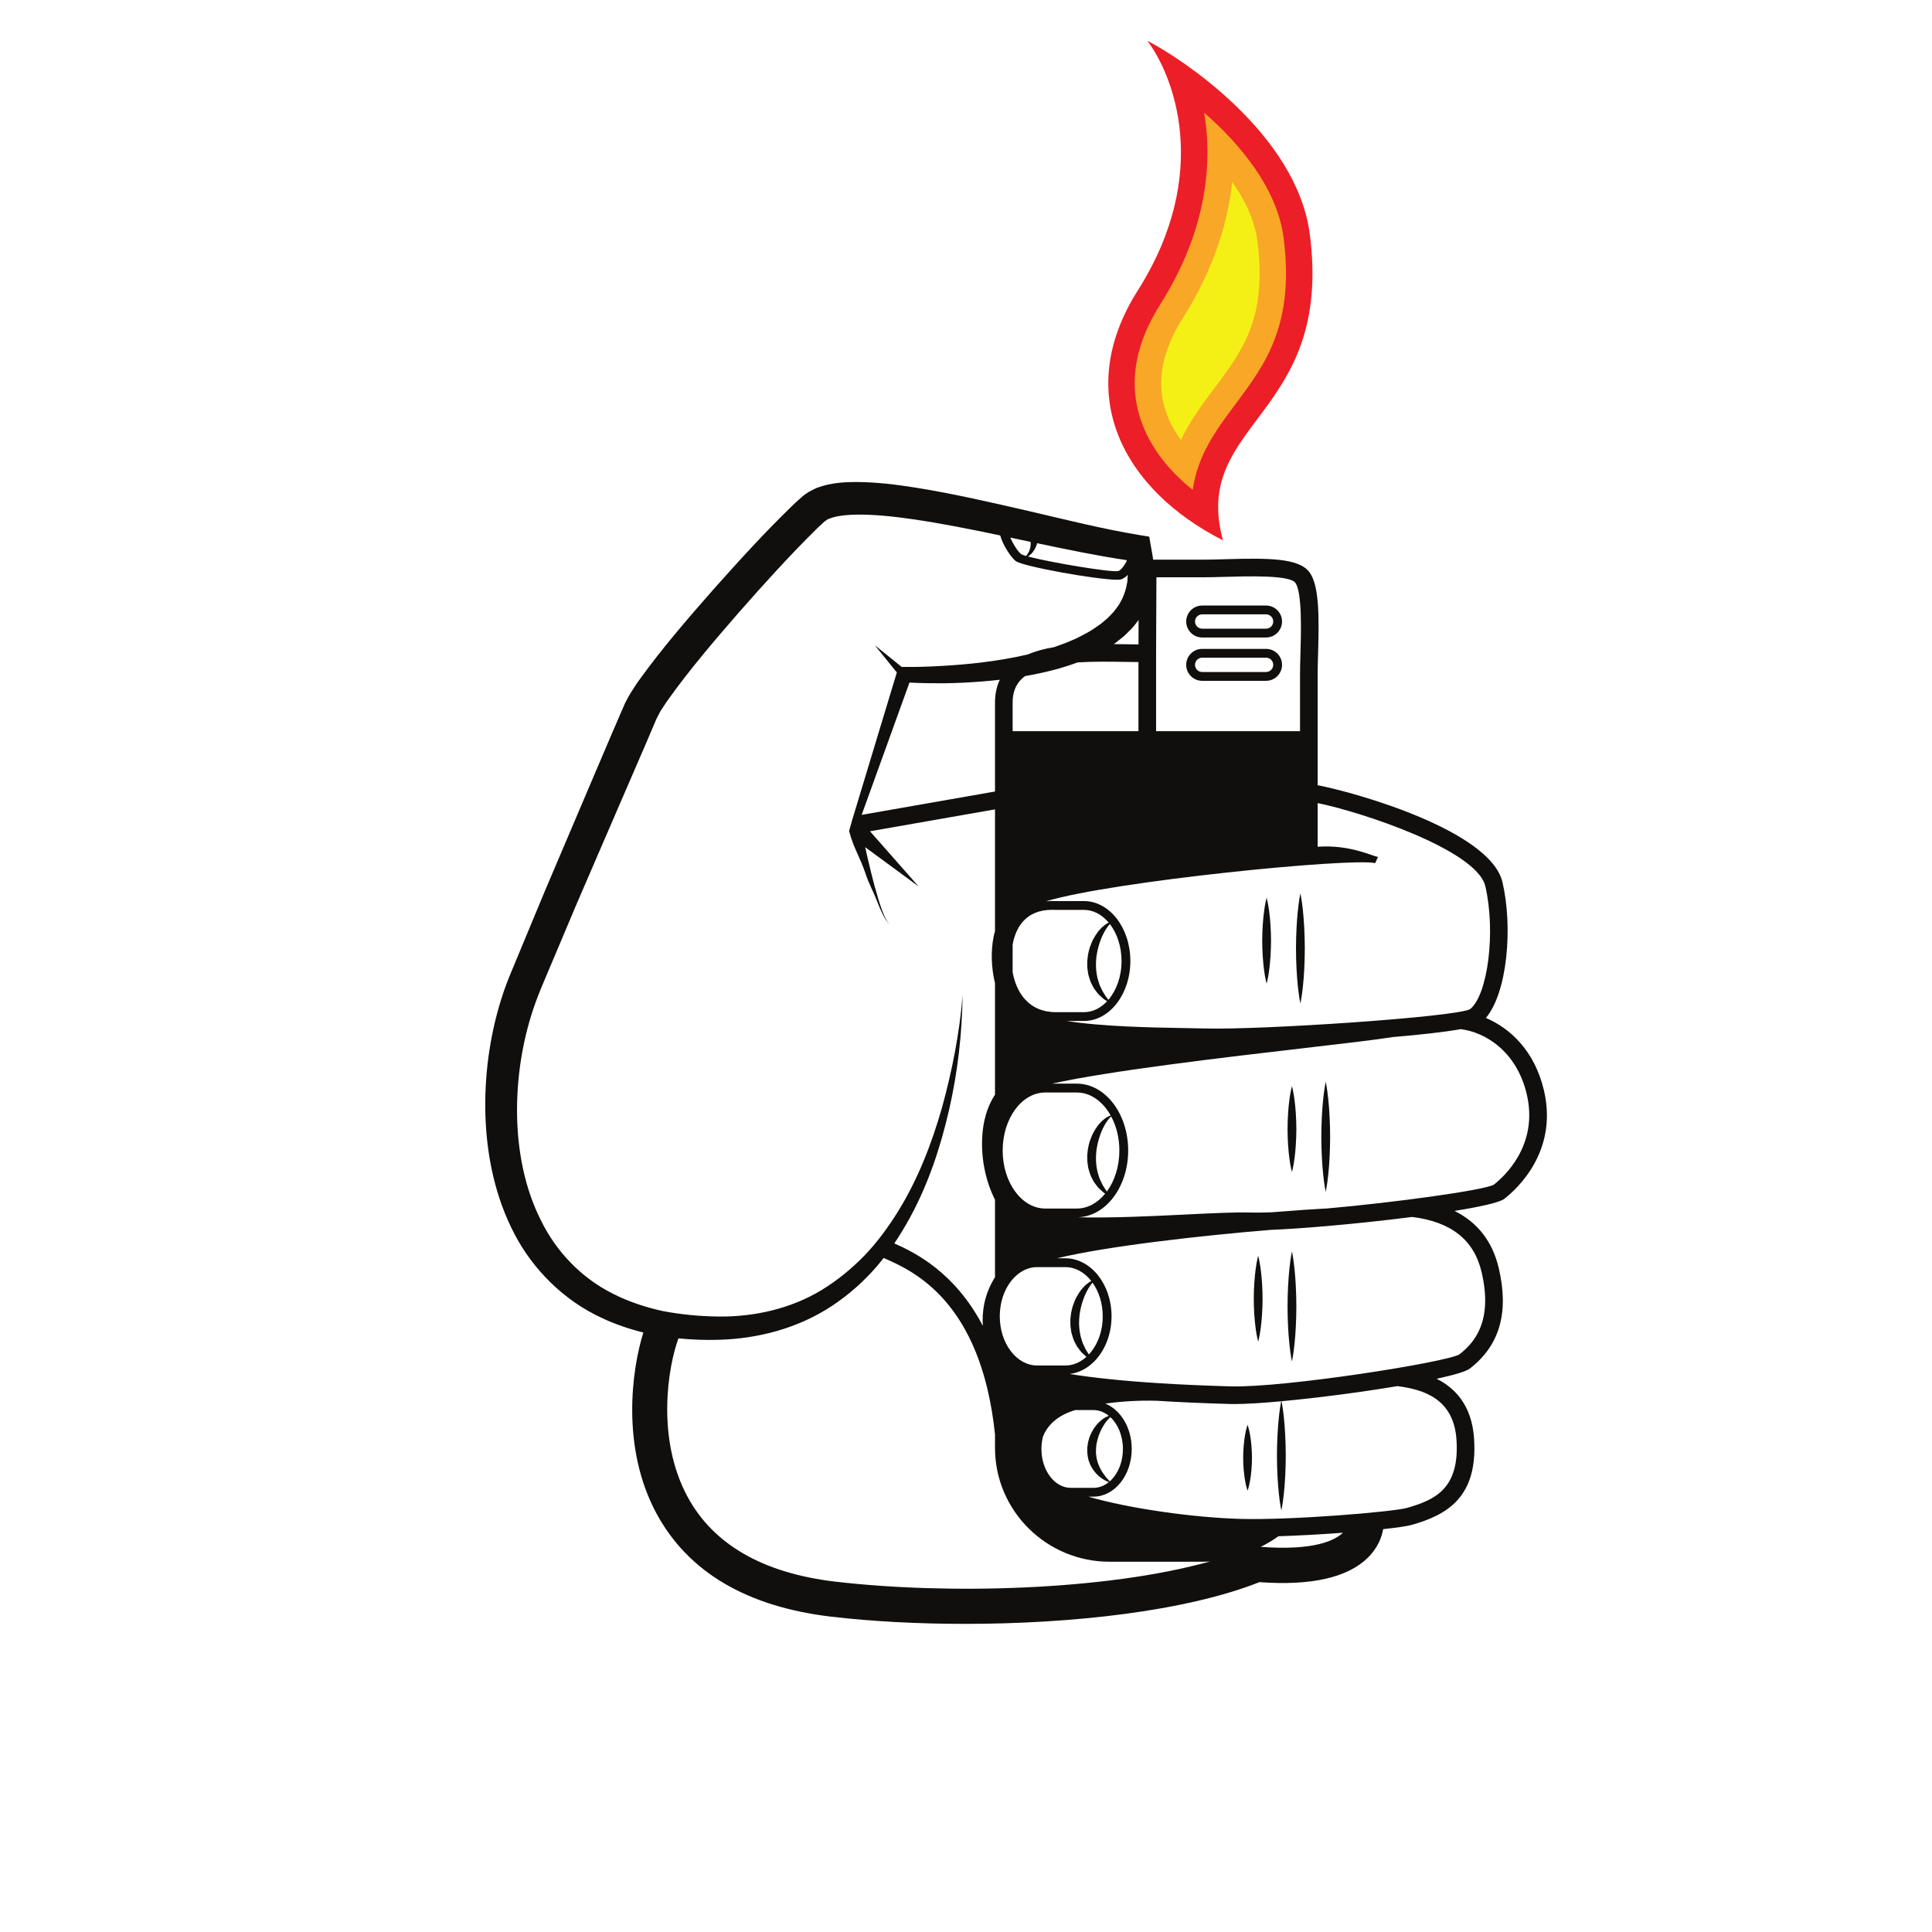 <?xml version="1.0" encoding="UTF-8"?>
<svg version="1.1" viewBox="0 0 800 800" xml:space="preserve" xmlns="http://www.w3.org/2000/svg"><defs><clipPath id="a"><path d="m0 600h600v-600h-600z"/></clipPath></defs><g transform="matrix(1.333 0 0 -1.333 0 800)"><g clip-path="url(#a)"><path d="m379.89 432.31c-30.913 15.674-46.906 45.309-26.464 77.588 23.202 36.639 10.947 67.094 2.964 77.587 10.266-5.248 46.423-28.794 50.484-60.112 7.357-56.748-37.023-58.173-26.984-95.063" fill="#ec1e27"/><path d="m370.51 447.96c-8.545 6.831-14.343 14.976-16.755 23.739-2.976 10.812-0.753 22.183 6.601 33.8 14.244 22.492 16.434 43.362 13.689 59.671 11.356-9.936 22.705-23.623 24.68-38.859 3.505-27.05-5.795-39.479-14.791-51.5-5.896-7.875-11.926-15.932-13.424-26.851" fill="#f9a727"/><path d="m366.82 463.48c-2.422 3.339-4.161 6.84-5.141 10.406-2.334 8.486-0.442 17.646 5.624 27.226 9.86 15.57 14.135 30.105 15.479 42.519 3.927-5.595 6.959-11.834 7.806-18.369 3.075-23.747-4.478-33.839-13.222-45.522-3.64-4.866-7.568-10.111-10.546-16.26" fill="#f4f016"/><path d="m373.44 395.85h19.848c1.227 0 2.224-0.997 2.224-2.224s-0.997-2.224-2.224-2.224h-19.848c-1.226 0-2.223 0.997-2.223 2.224s0.997 2.224 2.223 2.224m0-7.185h19.848c2.734 0 4.962 2.225 4.962 4.961 0 2.735-2.228 4.962-4.962 4.962h-19.848c-2.734 0-4.962-2.227-4.962-4.962 0-2.736 2.228-4.961 4.962-4.961m0 20.646h19.848c1.227 0 2.224-0.997 2.224-2.224 0-1.228-0.997-2.225-2.224-2.225h-19.848c-1.226 0-2.223 0.997-2.223 2.225 0 1.227 0.997 2.224 2.223 2.224m0-7.187h19.848c2.734 0 4.962 2.227 4.962 4.963 0 2.735-2.228 4.961-4.962 4.961h-19.848c-2.734 0-4.962-2.226-4.962-4.961 0-2.736 2.228-4.963 4.962-4.963m14.887-247.76c0.345-1.922 0.573-4.481 0.584-7.041-8e-3 -2.562-0.235-5.12-0.582-7.043-0.326-1.92-0.786-3.2-0.786-3.2s-0.46 1.28-0.786 3.2c-0.348 1.923-0.574 4.481-0.583 7.043 0.01 2.56 0.24 5.119 0.587 7.041 0.324 1.919 0.782 3.199 0.782 3.199s0.457-1.28 0.784-3.199m5.914 162.74c0.346-2.502 0.575-5.84 0.587-9.175-8e-3 -3.337-0.235-6.673-0.584-9.175-0.325-2.503-0.785-4.171-0.785-4.171s-0.46 1.668-0.786 4.171c-0.348 2.502-0.575 5.838-0.583 9.175 0.012 3.335 0.241 6.673 0.586 9.175 0.326 2.502 0.783 4.169 0.783 4.169s0.456-1.667 0.782-4.169m10.493 0.192c0.346-3.208 0.577-7.486 0.586-11.762-8e-3 -4.278-0.235-8.556-0.582-11.764-0.327-3.208-0.786-5.345-0.786-5.345s-0.46 2.137-0.786 5.345c-0.347 3.208-0.574 7.486-0.582 11.764 0.01 4.276 0.239 8.554 0.585 11.762 0.326 3.208 0.783 5.348 0.783 5.348s0.457-2.14 0.782-5.348m-2.624-58.708c0.345-2.503 0.575-5.839 0.586-9.174-9e-3 -3.338-0.236-6.674-0.584-9.177-0.326-2.502-0.787-4.171-0.787-4.171s-0.459 1.669-0.783 4.171c-0.349 2.503-0.576 5.839-0.584 9.177 0.01 3.335 0.241 6.671 0.586 9.174 0.325 2.503 0.781 4.171 0.781 4.171s0.459-1.668 0.785-4.171m10.493 0.193c0.346-3.208 0.576-7.485 0.585-11.764-7e-3 -4.277-0.235-8.554-0.582-11.763-0.326-3.207-0.787-5.347-0.787-5.347s-0.459 2.14-0.785 5.347c-0.347 3.209-0.574 7.486-0.583 11.763 0.011 4.279 0.24 8.556 0.584 11.764 0.328 3.208 0.784 5.347 0.784 5.347s0.458-2.139 0.784-5.347m-20.987-52.892c0.345-2.502 0.576-5.838 0.586-9.174-8e-3 -3.337-0.235-6.673-0.582-9.176-0.327-2.503-0.786-4.171-0.786-4.171s-0.46 1.668-0.786 4.171c-0.348 2.503-0.575 5.839-0.582 9.176 0.01 3.336 0.239 6.672 0.584 9.174 0.326 2.502 0.784 4.171 0.784 4.171s0.458-1.669 0.782-4.171m10.494 0.194c0.345-3.209 0.575-7.486 0.586-11.764-9e-3 -4.277-0.236-8.556-0.584-11.763-0.326-3.209-0.787-5.347-0.787-5.347s-0.459 2.138-0.783 5.347c-0.349 3.207-0.576 7.486-0.584 11.763 0.01 4.278 0.241 8.555 0.586 11.764 0.325 3.209 0.781 5.346 0.781 5.346s0.459-2.137 0.785-5.346m61.929 26.065c-3.111-1.745-30.33-5.497-52.344-7.446l-2e-3 0.028c-2.402-0.108-8.559-0.507-16.673-1.164-2.609-0.097-4.893-0.13-6.743-0.075-4.808 0.135-12.096-0.228-20.536-0.643-9.494-0.467-22.52-1.106-33.032-0.826 8.701 0.152 15.746 9.394 15.746 20.747 0 11.448-7.159 20.76-15.96 20.76h-7.682c18.009 4.025 54.511 8.272 78.329 11.04 12.586 1.465 22.561 2.625 27.478 3.427 8.539 0.723 16.11 1.557 21.138 2.46 7.533-0.931 17.387-6.795 20.531-20.312 3.66-15.741-7.006-25.467-10.25-27.996m-3.78-27.241c3.549-15.259-2.293-21.882-6.922-25.481-4.098-2.464-54.325-10.408-71.096-9.933-8.18 0.228-15.505 0.561-22.06 0.975v6e-3l-0.206 7e-3c-11.574 0.735-20.699 1.73-27.681 2.857 2.858 0.34 5.471 1.741 7.596 3.879 2e-3 0 0.011-8e-3 0.011-8e-3s-5e-3 0.01-6e-3 0.011c3.281 3.306 5.392 8.372 5.392 14.048 0 9.934-6.446 18.016-14.366 18.016h-2.55c15.389 3.75 44.912 7.07 66.371 8.821 4.677 0.187 10.623 0.594 17.098 1.152 0.035 2e-3 0.071 5e-3 0.104 5e-3v3e-3c8.57 0.743 18.05 1.747 26.726 2.857 12.182-1.529 19.25-7.159 21.589-17.215m-7.822-51.978c1.021-15.22-6.681-18.708-15.356-21.185-4.265-1.217-35.701-3.872-51.87-3.415-14.008 0.385-34.195 3.12-47.142 6.912h1.62c6.544 0 11.869 6.651 11.869 14.819 0 6.57-3.444 12.144-8.195 14.08 5.005 0.712 10.551 1.034 15.956 0.883 6.9-0.439 14.488-0.773 22.772-1.004 0.423-0.011 0.875-0.015 1.356-0.015 3.571 0 8.669 0.318 14.534 0.857-0.128-0.652-0.467-2.512-0.728-5.072-0.345-3.207-0.574-7.485-0.588-11.763 0.011-4.277 0.237-8.555 0.584-11.764 0.327-3.207 0.787-5.346 0.787-5.346s0.46 2.139 0.785 5.346c0.349 3.209 0.576 7.487 0.584 11.764-0.011 4.278-0.241 8.556-0.586 11.763-0.261 2.574-0.604 4.437-0.73 5.084 10.967 1.011 24.595 2.789 35.986 4.696 8.209-1.033 17.513-3.952 18.362-16.64m-60.796-33.283c1.971 0.982 3.83 2.087 5.491 3.29 6.461 0.199 13.538 0.6 20.025 1.085-2.321-2.235-8.681-5.672-25.516-4.375m-132.03-10.828c-22.508 2.626-37.993 11.495-46.028 26.368-9.91 18.337-5.984 40.763-2.829 49.215 4.215-0.414 8.468-0.57 12.355-0.443 12.503 0.311 24.965 3.658 35.386 10.566 5.178 3.432 9.838 7.568 13.848 12.208 0.746 0.862 1.444 1.756 2.145 2.65 9.069-3.963 30.27-13.251 34.597-54.826v-4.181c0-19.498 15.964-35.359 35.59-35.359h29.049c0.708 0 1.438 0.038 2.176 0.096-32.663-9.134-81.957-10.303-116.29-6.294m-69.14 89.418c-9.862 4.916-17.705 13.096-22.512 22.966-4.928 9.832-7.115 21.079-7.334 32.318-0.193 11.256 1.508 22.654 5.056 33.266 0.915 2.698 1.861 5.123 3.034 7.892l3.453 8.186 6.907 16.371 14.062 32.568 7.059 16.306 3.489 8.172 0.217 0.51 0.107 0.248 0.48 0.913c0.343 0.631 0.697 1.387 1.026 1.819 0.686 1.014 1.237 1.963 2.132 3.175 6.606 9.242 14.334 18.286 22.02 27.12 7.738 8.799 15.713 17.618 23.895 25.678 0.512 0.522 1.01 0.968 1.511 1.433l0.751 0.696 0.26 0.243 0.191 0.137c0.281 0.195 0.645 0.48 0.859 0.601 0.114 0.013 0.213 0.04 0.304 0.088l0.15 0.084 0.358 0.117 0.717 0.249c2.066 0.623 4.753 0.855 7.442 0.892 5.444 0.066 11.191-0.539 16.909-1.351 9.196-1.317 18.436-3.17 27.696-5.117 0.783-2.959 3.257-6.698 4.781-7.937 2.071-1.683 25.283-5.821 31.517-5.821 0.633 0 1.093 0.043 1.335 0.134 0.727 0.278 1.385 0.774 1.969 1.37-6e-3 -0.122 1e-3 -0.245-0.012-0.365-0.082-0.818-9e-3 -1.675-0.246-2.452-0.258-1.614-0.785-3.145-1.464-4.622-0.422-0.7-0.74-1.455-1.218-2.133-0.518-0.656-0.965-1.357-1.518-1.998l-1.781-1.852-2.011-1.7c-1.443-1.052-2.926-2.079-4.545-2.962-1.611-0.883-3.267-1.738-5.017-2.438-1.647-0.733-3.379-1.324-5.104-1.928-2.938-0.488-5.672-1.214-8.102-2.253-4.857-1.14-9.834-1.965-14.848-2.553-3.885-0.465-7.797-0.777-11.718-1.009-3.906-0.231-7.882-0.366-11.735-0.322l-0.906 9e-3 -8.338 6.738 6.842-8.463-13.831-45.708-0.098-0.33-0.902-3.206c1.441-5.496 3.422-8.102 5.195-13.494 0.871-2.699 2.319-5.293 3.344-7.941 0.505-1.325 1.061-2.632 1.658-3.922 0.342-0.626 0.607-1.285 1.007-1.877l0.582-0.894 0.767-0.74-0.706 0.784-0.51 0.923c-0.352 0.608-0.572 1.289-0.861 1.927-0.501 1.315-0.961 2.647-1.37 3.998-0.826 2.695-1.556 5.421-2.231 8.162-0.655 2.677-1.284 5.366-1.893 8.057l16.619-12.217-15.111 17.144 38.835 6.802v-37.794c-0.157-0.577-0.313-1.156-0.434-1.759-0.919-4.561-0.71-9.718 0.434-14.466v-34.612c-1.974-2.972-3.292-6.714-3.793-11.055-0.858-7.435 0.646-15.417 3.793-21.568v-24.073c-1.585-2.496-2.743-5.293-3.355-8.32-0.451-2.249-0.571-4.532-0.428-6.776-8.712 16.605-20.932 22.689-27.497 25.599 1.732 2.562 3.324 5.208 4.801 7.9 5.818 10.628 9.589 22.12 12.25 33.735 2.644 11.632 4.009 23.514 4.157 35.365-0.948-11.815-3.279-23.458-6.389-34.798-3.219-11.301-7.521-22.336-13.629-32.216-3.051-4.923-6.471-9.604-10.435-13.729-3.987-4.1-8.393-7.722-13.201-10.659-9.616-5.884-21.029-8.437-32.156-8.315-6.096 0.079-11.382 0.609-17.012 1.639-5.494 1.176-10.818 2.919-15.72 5.411m127.12 234.12c0.85-0.175 1.699-0.353 2.549-0.529 8e-3 -0.197 0.013-0.404 0.036-0.627-0.065-0.43-0.035-0.955-0.2-1.414-0.156-0.462-0.263-0.984-0.561-1.362-0.23-0.349-0.414-0.73-0.674-0.981-0.738 0.214-1.275 0.404-1.524 0.556-1.11 0.9-2.568 3.242-3.391 5.154 1.254-0.265 2.509-0.532 3.765-0.797m32.407-6.504c-0.677-1.281-1.655-2.735-2.582-3.09-2.128-0.524-21.346 2.712-28.055 4.508 0.235 0.176 0.465 0.394 0.73 0.61 0.466 0.335 0.773 0.844 1.134 1.347 0.372 0.498 0.543 1.091 0.792 1.631 0.044 0.187 0.095 0.368 0.146 0.549 9.15-1.908 18.329-3.847 27.785-5.258 0.018-0.1 0.032-0.198 0.05-0.297m3.66-25.89c-1.198 0.013-2.424 0.034-3.667 0.053-1.329 0.021-2.678 0.042-4.031 0.057 0.184 0.124 0.368 0.245 0.554 0.369l2.613 2.079c0.826 0.767 1.619 1.585 2.425 2.383 0.758 0.833 1.432 1.768 2.14 2.659zm20.064 20.859c2.101 0 4.504 0.069 7.021 0.143 6.913 0.196 19.777 0.575 21.605-1.811 2.196-2.862 1.816-15.524 1.612-22.323-0.066-2.236-0.125-4.263-0.125-5.892v-17.912h-44.713v23.792l0.104 24.003zm-30.529-108.01c-0.468-0.376-1.022-0.8-1.486-1.373-0.53-0.535-0.982-1.194-1.451-1.907-0.424-0.729-0.899-1.508-1.221-2.378-0.35-0.86-0.688-1.768-0.877-2.732-0.242-0.951-0.323-1.955-0.425-2.949 8e-3 -1.008-9e-3 -2.013 0.172-2.997 0.067-0.994 0.435-1.925 0.701-2.826 0.297-0.893 0.782-1.692 1.17-2.448 0.505-0.703 0.98-1.361 1.466-1.913 0.532-0.52 1.038-0.967 1.483-1.354 0.41-0.364 0.855-0.578 1.197-0.792-1.986-2.125-4.482-3.407-7.199-3.407h-8.761c-8.326 0-12.253 6.023-13.402 12.43v8.566c0.887 4.884 3.732 10.804 12.288 10.804 0.339 0 0.686-8e-3 1.114-0.03h8.761c2.939 0 5.623-1.499 7.679-3.953-0.347-0.19-0.811-0.401-1.209-0.741m1.115-23.239c-0.236 0.314-0.545 0.642-0.823 1.083-0.288 0.48-0.608 1.013-0.974 1.56-0.284 0.594-0.589 1.239-0.914 1.919-0.215 0.719-0.496 1.447-0.687 2.223-0.35 1.566-0.538 3.267-0.443 4.985 0.062 0.853 0.093 1.724 0.28 2.556 0.152 0.84 0.308 1.667 0.555 2.452 0.463 1.567 1.024 3.017 1.674 4.172 0.299 0.603 0.647 1.089 0.951 1.55 0.29 0.436 0.588 0.724 0.838 1.032 2.23-2.894 3.629-6.966 3.629-11.482 0-4.82-1.59-9.135-4.086-12.05m-15.138 102.97c1.857 0.57 3.72 1.131 5.554 1.838 5.01 0.313 10.333 0.234 15.177 0.157 1.274-0.021 2.521-0.039 3.746-0.054v-21.461h-39.087v8.898c0 3.075 0.899 5.457 2.754 7.281 0.334 0.328 0.705 0.633 1.095 0.924 3.601 0.628 7.192 1.414 10.761 2.417m-46.659-4.426c3.492-0.179 6.925-0.238 10.397-0.217 4.038 0.037 8.075 0.237 12.114 0.555 1.85 0.147 3.701 0.327 5.55 0.538-0.981-2.082-1.489-4.441-1.489-7.072v-27.643l-41.419-7.254zm59.423-229.28c-0.509-0.418-1.02-0.918-1.47-1.522-0.496-0.575-0.906-1.263-1.305-1.985-0.347-0.749-0.747-1.521-0.945-2.383-0.279-0.832-0.359-1.74-0.48-2.631 1e-3 -0.909-5e-3 -1.814 0.188-2.698 0.074-0.901 0.497-1.708 0.764-2.504 0.742-1.534 1.754-2.755 2.758-3.589 1.014-0.831 1.933-1.358 2.637-1.618 0.134-0.059 0.247-0.105 0.358-0.153-1.385-1.123-3.009-1.784-4.752-1.784h-7.052c-5.034 0-9.13 5.418-9.13 12.08 0 1.307 0.163 2.56 0.454 3.74 1.404 3.749 4.604 6.556 9.332 8.114 0.232 0.078 0.481 0.15 0.723 0.226h5.673c1.745 0 3.368-0.662 4.757-1.789-0.701-0.263-1.634-0.715-2.51-1.504m2.784-18.859c-0.094 0.109-0.2 0.232-0.317 0.371-0.235 0.262-0.522 0.577-0.85 0.943-0.283 0.399-0.591 0.842-0.946 1.293-0.35 0.455-0.578 1.047-0.926 1.577-0.293 0.564-0.483 1.211-0.744 1.825-0.144 0.669-0.357 1.324-0.401 2.031-0.133 0.694-0.083 1.415-0.068 2.135 0.077 0.715 0.094 1.446 0.305 2.141 0.149 0.705 0.352 1.39 0.582 2.05 0.284 0.632 0.487 1.296 0.814 1.852 0.294 0.585 0.597 1.119 0.925 1.593 0.295 0.501 0.664 0.862 0.942 1.262 0.327 0.341 0.61 0.637 0.845 0.879 0.011 6e-3 0.016 0.011 0.026 0.019 2.362-2.186 3.912-5.805 3.912-9.899 0-4.203-1.632-7.906-4.099-10.072m-6.773 61.574c-0.468-0.376-1.022-0.799-1.484-1.372-0.53-0.535-0.983-1.192-1.452-1.91-0.426-0.726-0.899-1.508-1.221-2.375-0.35-0.862-0.687-1.768-0.877-2.732-0.241-0.949-0.323-1.955-0.424-2.949 7e-3 -1.007-0.01-2.013 0.171-2.997 0.068-0.994 0.435-1.924 0.701-2.826 0.297-0.895 0.782-1.692 1.171-2.45 0.503-0.698 0.978-1.36 1.465-1.914 0.533-0.519 1.039-0.965 1.482-1.352 5e-3 -5e-3 9e-3 -6e-3 0.014-7e-3 -1.87-1.695-4.135-2.691-6.572-2.691h-8.73c-6.411 0-11.627 6.857-11.627 15.281 0 8.427 5.216 15.279 11.627 15.279h8.73c3.142 0 5.993-1.653 8.089-4.323-0.326-0.17-0.72-0.371-1.063-0.662m0.293-22.153c-0.289 0.481-0.609 1.009-0.974 1.56-0.283 0.592-0.588 1.234-0.913 1.918-0.217 0.718-0.497 1.444-0.686 2.219-0.352 1.566-0.539 3.271-0.445 4.989 0.063 0.85 0.094 1.722 0.28 2.557 0.152 0.84 0.308 1.665 0.556 2.448 0.462 1.566 1.025 3.019 1.673 4.172 0.299 0.601 0.648 1.09 0.952 1.553 0.243 0.361 0.486 0.623 0.707 0.88 1.953-2.735 3.159-6.401 3.159-10.437 0-4.782-1.683-9.055-4.309-11.859m6.308 74.075c-0.355-0.209-0.902-0.432-1.353-0.822-0.468-0.372-1.022-0.798-1.486-1.37-0.53-0.533-0.982-1.192-1.451-1.908-0.424-0.728-0.899-1.509-1.221-2.377-0.35-0.86-0.688-1.766-0.877-2.734-0.242-0.948-0.323-1.954-0.425-2.949 8e-3 -1.008-9e-3 -2.011 0.172-2.996 0.067-0.994 0.435-1.924 0.701-2.825 0.297-0.895 0.782-1.692 1.17-2.449 0.505-0.701 0.98-1.361 1.466-1.914 0.532-0.518 1.038-0.962 1.483-1.353 0.189-0.168 0.388-0.296 0.582-0.414-2.341-2.867-5.427-4.628-8.814-4.628h-9.803c-7.291 0-13.223 8.084-13.223 18.024 0 9.937 5.932 18.022 13.223 18.022h9.803c4.29 0 8.099-2.813 10.518-7.144-0.144-0.038-0.297-0.084-0.465-0.163m-0.709-23.456c-0.117 0.151-0.239 0.301-0.352 0.48-0.288 0.483-0.608 1.012-0.974 1.563-0.284 0.592-0.589 1.233-0.914 1.916-0.215 0.719-0.496 1.447-0.687 2.221-0.35 1.567-0.538 3.268-0.443 4.989 0.062 0.852 0.093 1.723 0.28 2.556 0.152 0.841 0.308 1.667 0.555 2.45 0.463 1.565 1.024 3.017 1.674 4.173 0.299 0.601 0.647 1.09 0.951 1.55 0.305 0.459 0.625 0.753 0.88 1.083 0.136 0.125 0.26 0.231 0.372 0.332 1.588-2.974 2.537-6.621 2.537-10.572 0-4.97-1.485-9.478-3.879-12.741m65.473 120.66c13.153-2.638 49.457-14.507 52.091-25.837 3.299-14.188 0.756-33.881-4.774-38.195-4.911-2.464-64.609-6.451-82.165-5.981-2.107 0.058-4.536 0.099-7.186 0.142-9.19 0.154-24.641 0.412-35.943 2.192h5.39c7.945 0 14.408 8.352 14.408 18.623 0 10.267-6.463 18.62-14.408 18.62l-8.687-1e-3c-1.096 0.058-2.131 0.02-3.128-0.078 20.61 6.262 94.797 13.591 102.27 11.869l0.864 1.896c-2.247 0.52-8.917 3.821-18.44 3.207-0.096-6e-3 -0.196-0.013-0.291-0.018zm70.308-89.299c-2.86 12.3-10.483 19.351-18.046 22.557 6.716 8.002 8.4 28.213 5.16 42.144-3.724 16.025-45.519 27.88-57.422 30.153v34.705c0 1.583 0.058 3.554 0.124 5.727 0.362 12.132 0.392 21.736-2.739 25.819-3.285 4.288-12.469 4.352-26.11 3.953-2.463-0.073-4.808-0.14-6.863-0.14h-15.513c-0.186 1.536-0.507 3.031-0.769 4.549l-0.445 2.6-2.991 0.489c-11.377 1.861-22.876 4.777-34.403 7.457-11.566 2.653-23.17 5.356-35.124 7.275-5.988 0.942-12.046 1.72-18.456 1.755-3.217-0.017-6.508-0.146-10.159-1.13l-1.392-0.449-0.694-0.23-0.856-0.39c-0.572-0.274-1.141-0.57-1.694-0.88-0.419-0.255-0.641-0.434-0.97-0.656l-0.227-0.158-0.115-0.078-0.487-0.374-0.446-0.397-0.893-0.8c-0.594-0.531-1.204-1.066-1.738-1.595-8.783-8.482-16.719-17.247-24.687-26.178-7.901-8.995-15.664-17.93-22.899-27.921-0.877-1.165-1.874-2.745-2.806-4.21-0.522-0.783-0.791-1.378-1.158-2.046l-0.523-0.978-0.274-0.582-0.11-0.255-0.221-0.51-3.524-8.156-6.968-16.344-13.933-32.761-6.817-16.409-3.408-8.205c-1.132-2.689-2.329-5.791-3.247-8.723-3.754-11.926-5.383-24.337-4.974-36.76 0.451-12.384 3.039-24.953 8.934-36.271 5.847-11.292 15.533-20.83 27.08-26.168 4.202-1.992 8.585-3.481 13.036-4.582-3.668-11.709-6.929-35.853 4.097-56.253 9.833-18.195 28.133-28.97 54.39-32.036 12.368-1.441 26.637-2.222 41.438-2.222 32.948 0 68.511 3.875 91.456 12.964 16.038-1.167 27.372 1.386 33.68 7.604 3.225 3.182 4.356 6.578 4.74 8.855 4.31 0.471 7.544 0.941 8.93 1.336 10.76 3.075 20.547 8.449 19.318 26.815-0.7 10.436-6.03 15.765-11.631 18.566 5.348 1.155 9.164 2.264 10.349 3.188 9.234 7.173 12.17 17.347 8.97 31.098-1.93 8.305-6.55 14.266-13.755 17.852 8.069 1.302 14.003 2.624 15.45 3.748 4.004 3.111 16.733 14.73 12.335 33.638" fill="#110f0d"/></g></g></svg>
